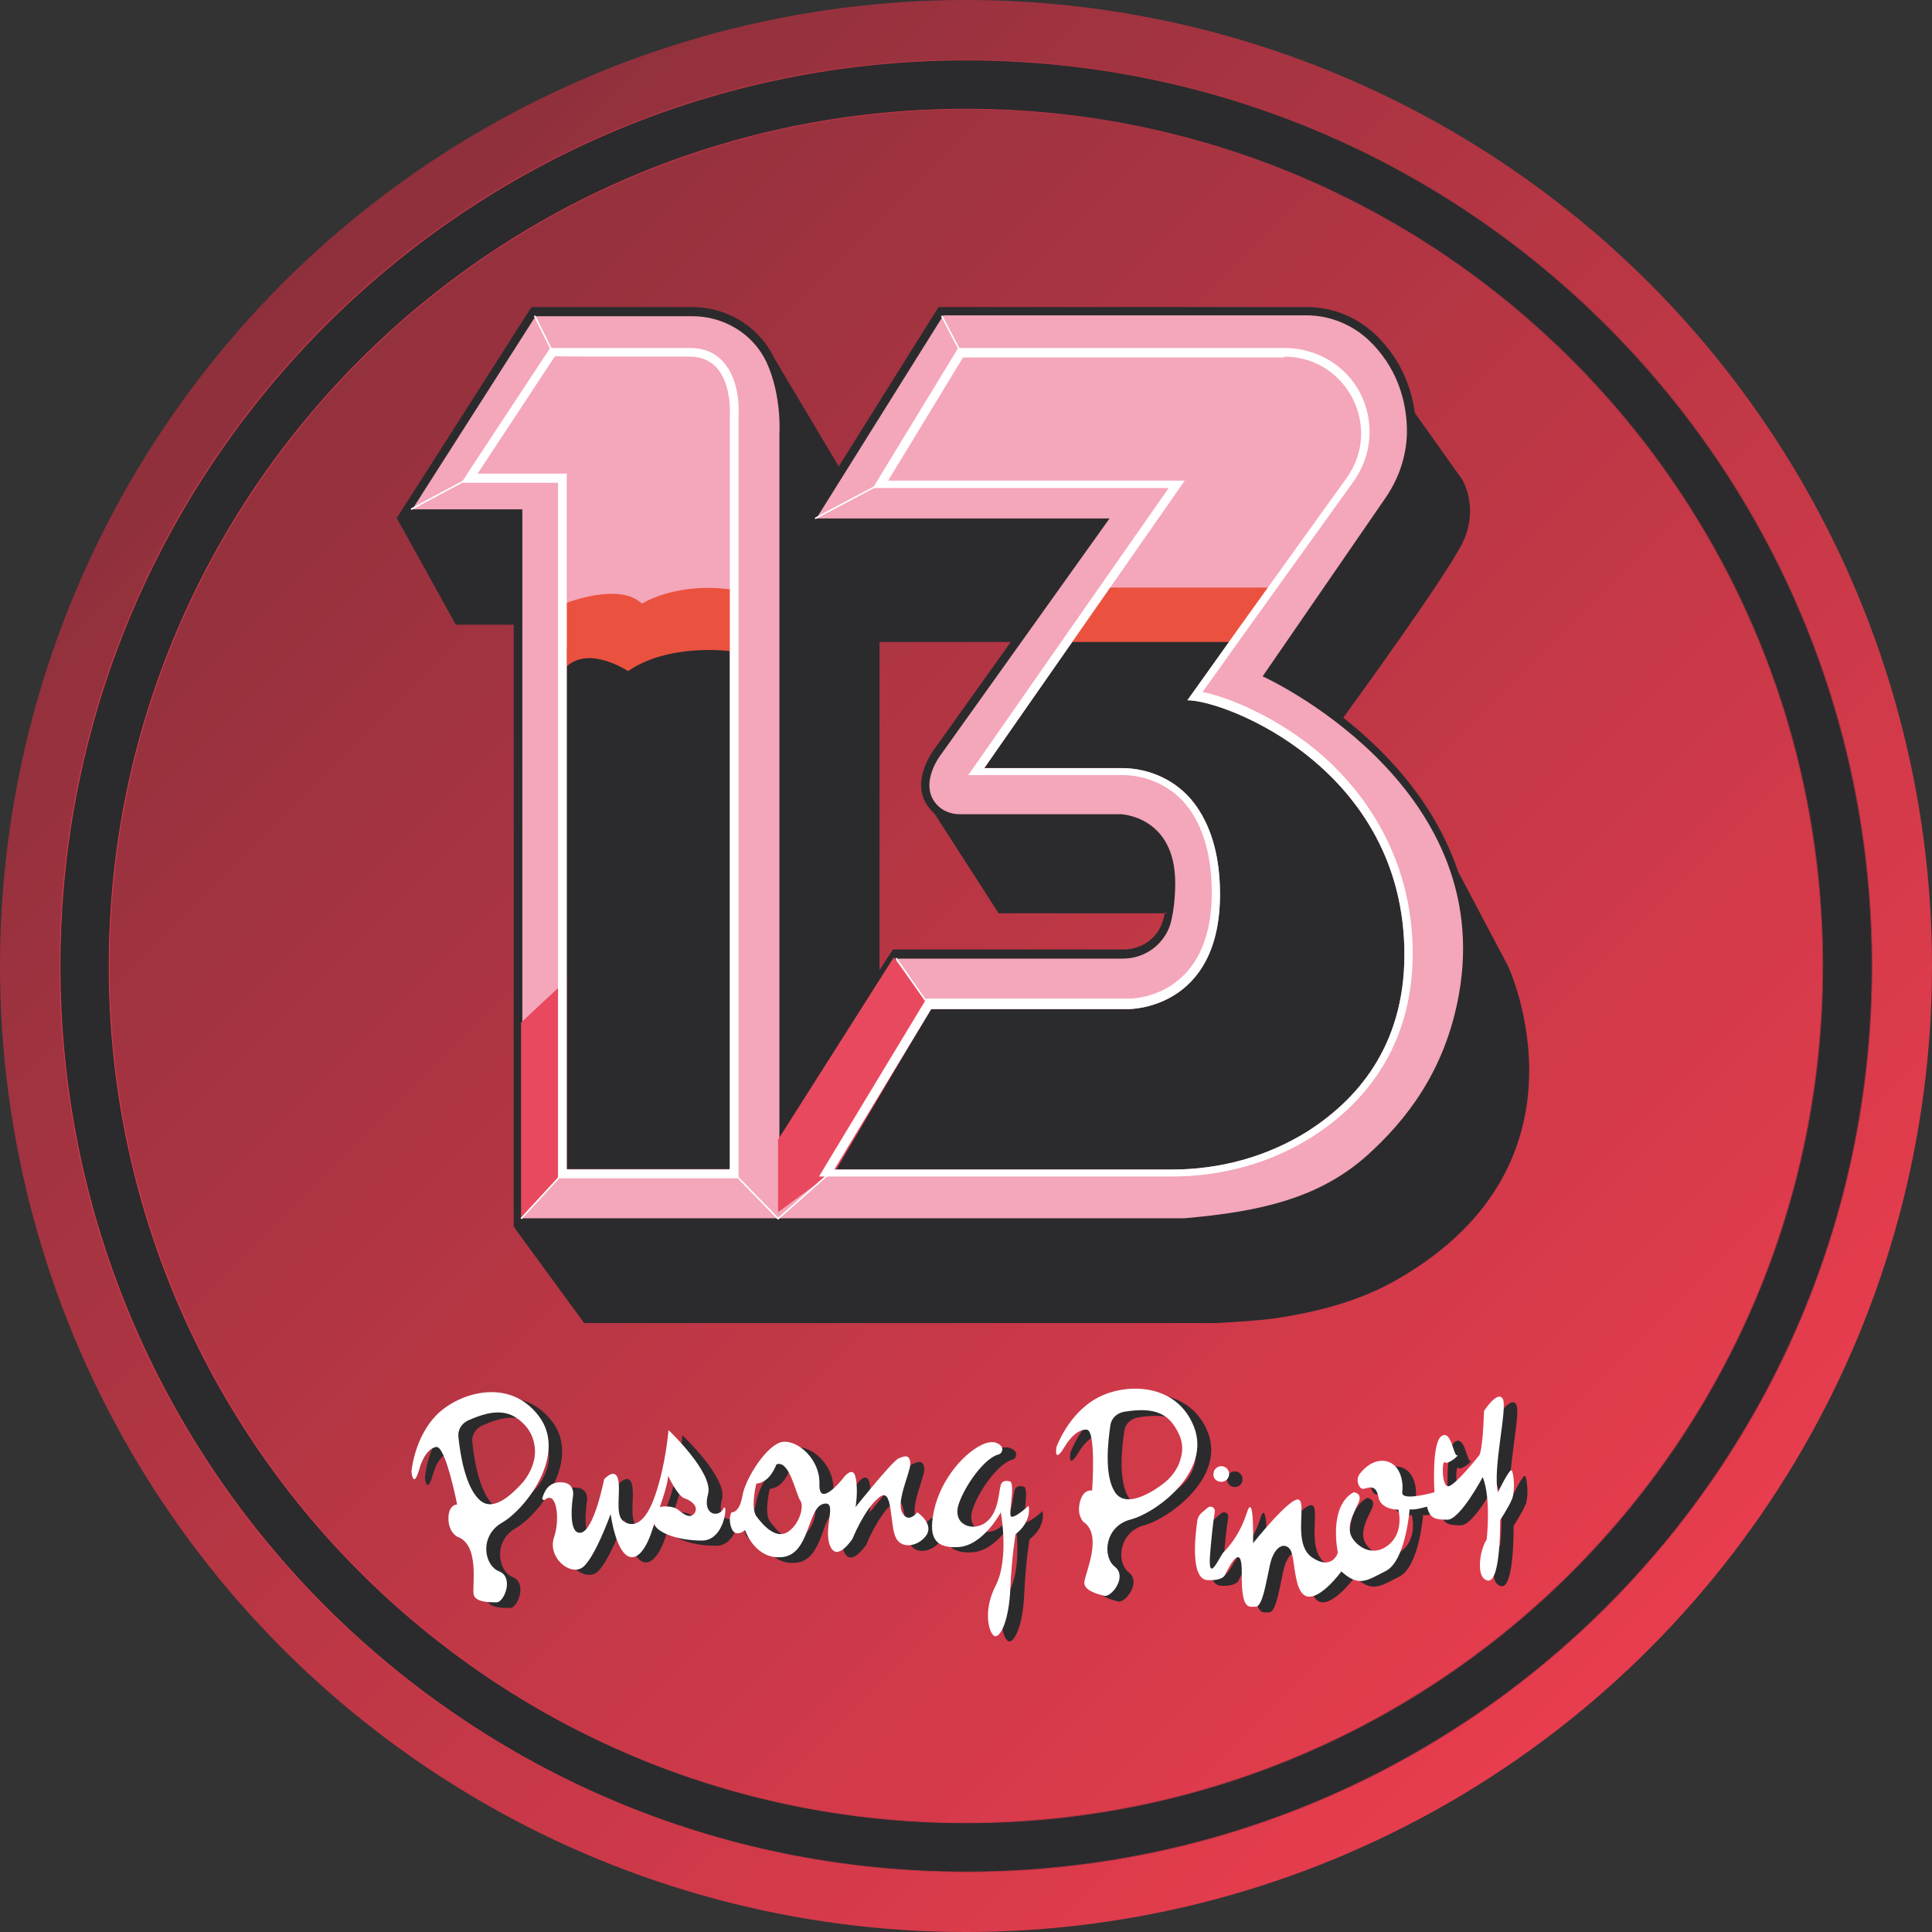 <?xml version="1.0" encoding="UTF-8"?>
<svg id="Layer_2" data-name="Layer 2" xmlns="http://www.w3.org/2000/svg" xmlns:xlink="http://www.w3.org/1999/xlink" viewBox="0 0 2509.34 2509.34">
  <rect x="0" y="0" width="2509.34" height="2509.34" fill="#333333" stroke="none"/>
  <defs>
    <style>
      .cls-1, .cls-2 {
        fill: #2b2b2d;
      }

      .cls-3 {
        fill: #fff;
      }

      .cls-4 {
        fill: #ea523f;
      }

      .cls-2 {
        stroke: url(#linear-gradient-2);
      }

      .cls-2, .cls-5 {
        stroke-miterlimit: 10;
      }

      .cls-6 {
        fill: #e9495e;
      }

      .cls-5 {
        fill: none;
        stroke: #fff;
        stroke-width: 2px;
      }

      .cls-7 {
        fill: #f4a6ba;
      }

      .cls-8 {
        fill: url(#linear-gradient);
      }
    </style>
    <linearGradient id="linear-gradient" x1="-2552.14" y1="10401.1" x2="-4326.52" y2="12175.48" gradientTransform="translate(4694 12542.96) scale(1 -1)" gradientUnits="userSpaceOnUse">
      <stop offset="0" stop-color="#e83d4e"/>
      <stop offset="1" stop-color="#8e303c"/>
    </linearGradient>
    <linearGradient id="linear-gradient-2" x1="-4616.54" y1="11288.29" x2="-2262.12" y2="11288.29" xlink:href="#linear-gradient"/>
  </defs>
  <g id="Layer_1-2" data-name="Layer 1">
    <circle class="cls-8" cx="1254.67" cy="1254.67" r="1254.67"/>
    <path class="cls-2" d="m1254.67,77.96C604.46,77.96,77.96,604.46,77.96,1254.67s526.5,1176.71,1176.71,1176.71,1176.71-527.06,1176.71-1176.71S1904.32,77.96,1254.67,77.96Zm0,2289.59c-614.62,0-1112.88-498.25-1112.88-1112.88S640.05,141.79,1254.67,141.79s1112.88,498.25,1112.88,1112.88-498.25,1112.88-1112.88,1112.88Z"/>
    <g>
      <path class="cls-1" d="m1603.79,1931.44c5.65,0,10.17-4.52,10.17-10.17s-4.52-10.17-10.17-10.17-10.17,4.52-10.17,10.17,4.52,10.17,10.17,10.17Z"/>
      <path class="cls-1" d="m1981.15,1917.31c-2.26-4.52-18.08,28.25-18.08,28.25-7.34-29.94,12.99-110.16,6.21-121.46-6.78-11.3-24.29,15.82-24.29,15.82-1.69,53.1-6.21,57.62-6.21,57.62,0,0-29.94,37.85-39.54,40.11s-9.04-35.02-5.08-31.07c3.95,3.95,20.34-10.73,15.82-9.04-4.52,1.69-7.34-33.89-20.34-24.86-12.99,9.04-9.04,72.87-9.04,72.87,0,0-43.5,12.43-41.8,0,1.69-12.43-1.69-33.89-18.08-39.54-16.38-5.65-31.07,7.34-37.28,15.82-6.21,8.47,0,20.34,5.08,19.21,5.08-.56,15.82-7.34,19.21,10.17,2.82,17.51,25.99,16.95,25.99,16.95,0,0,7.34,26.55-10.17,43.5-17.51,16.95-37.85,9.6-48.58-5.08-10.73-14.69.56-33.33,6.78-46.89,6.21-13.56-6.21-14.12-6.21-14.12-33.33,18.64-20.34,78.52-20.34,78.52,0,0-7.34,23.73-33.33,6.21s-6.78-70.61-17.51-75.13c-10.73-4.52-59.32,56.49-59.32,56.49,0,0,1.69-70.61-8.47-38.41-10.17,32.2-30.51,50.84-30.51,50.84-6.78,9.6-20.9,42.93-16.38-3.39,1.13-14.12,3.39-36.15,5.65-50.28.56-5.08-5.08-7.91-9.04-5.08l-7.91,6.78c-2.82,2.26-5.08,6.21-5.65,9.6-2.82,19.21-9.6,76.26,12.99,77.96,14.69.56,20.34-2.82,22.6-6.21h0c.56-.56.56-1.13,1.13-2.26,4.52-9.04,21.47-42.93,20.9-.56-.56,48.58,9.04,43.5,18.08,43.5s13.56-32.2,18.64-54.8c5.08-22.6,18.08-29.94,25.99-19.77,7.34,10.17,3.95,55.36,21.47,61.01,17.51,5.65,45.19-32.2,45.19-32.2,22.6,20.34,32.2,12.43,57.62-.56,25.99-12.99,31.07-80.22,31.07-80.22,5.08,1.69,22.6-3.39,22.6-3.39,3.39,15.25,10.17,16.95,26.55,16.95s45.76-55.36,45.76-55.36c11.3,28.25,5.08,81.35,5.08,81.35-8.47,11.86-15.25,50.28,1.69,53.1,16.95,2.26,15.82-78.52,15.82-78.52,0,0,11.3-16.95,15.82-28.25,3.95-12.43,1.69-31.64-.56-36.15Z"/>
      <path class="cls-1" d="m669.42,1985.1c29.94-16.95,85.87-88.13,48.02-138.4-37.85-50.28-101.68-31.07-131.06-3.39-31.07,29.94-34.46,75.7-34.46,75.7,0,0,2.26,23.73,10.17-3.39,7.91-27.68,21.47-28.81,21.47-28.81,12.43-3.95,27.68,74.57,27.68,74.57,0,0-11.3,0-11.3,18.08s11.3,23.73,11.3,23.73c29.94,10.17,19.21,64.96,21.47,75.13,2.26,10.17,20.34,10.17,29.94,10.17s22.6-32.2,3.39-40.11c-19.21-7.34-25.99-46.32,3.39-63.27Zm-28.25-29.94c-18.64-16.95-25.42-59.32-27.68-81.91-1.13-9.04,3.95-17.51,12.43-21.47,37.28-16.95,57.06-12.43,74.57,6.78,9.04,10.17,11.86,21.47,12.43,31.64.56,14.69-5.65,28.81-14.69,40.67-14.12,16.38-38.98,41.24-57.06,24.29Z"/>
      <path class="cls-1" d="m1568.76,1860.26c-23.16-58.19-90.39-56.49-125.41-37.28-37.85,20.34-53.1,63.84-53.1,63.84,0,0-3.95,23.73,10.73-.56,14.69-24.29,28.25-22.03,28.25-22.03,12.99-.56,7.34,79.09,7.34,79.09,0,0-11.3-2.82-15.82,14.69-4.52,17.51,4.52,25.99,4.52,25.99,25.99,17.51,1.69,67.79,1.13,78.52-.56,10.73,16.95,15.25,25.99,17.51,9.04,2.26,30.51-24.86,13.56-37.85-16.38-12.99-12.99-51.97,19.77-61.01,33.33-9.04,106.2-62.71,83.04-120.89Zm-16.95,40.67c-3.39,14.12-12.99,26.55-24.86,35.02-16.95,12.43-48.02,29.94-61.01,9.04-13.56-21.47-9.04-63.84-5.65-86.43,1.13-9.04,8.47-15.82,17.51-17.51,40.67-6.78,58.19,2.82,70.05,25.99,6.78,11.86,6.21,23.73,3.95,33.89Z"/>
      <path class="cls-1" d="m957.53,1966.46c-6.21,11.86-27.68,8.47-19.77-19.21,7.34-27.68-51.41-83.04-51.41-83.04,0,0-3.39,44.06-16.95,83.61-13.56,40.67-30.51,42.93-41.8,34.46-11.3-8.47-2.82-37.85-6.78-54.23-3.95-15.82-18.08,0-18.08,0,0,0-12.99,67.22-30.51,69.48-17.51,2.26-10.17-45.76-10.17-45.76,0,0,5.08-20.34-16.95-19.77-14.69.56-19.77,11.3-22.6,20.34-.56,2.26,1.69,3.39,3.39,2.26,15.25-12.43,19.77,25.42,11.86,48.58-9.04,25.99,20.34,50.84,36.72,39.54,15.82-11.3,36.72-69.48,36.72-69.48,0,0,6.78,52.54,25.99,55.93,19.21,2.82,30.51-43.5,30.51-43.5,2.82,11.3,29.94,22.03,61.58,22.03,31.07,1.13,34.46-53.1,28.25-41.24Zm-38.41,6.78c-6.78,8.47-17.51-2.82-20.9-5.08-10.17-6.78-23.73-3.39-23.73-3.39,0,0,10.73-29.38,10.73-40.67,0,0,12.43,26.55,21.47,29.38,9.04,2.26,19.21,10.73,12.43,19.77Z"/>
      <path class="cls-1" d="m1209.48,1971.54s-11.86,15.82-19.77,0c-7.91-15.82,12.43-54.8,10.73-64.96-1.69-10.17-6.78-8.47-15.25-5.08-8.47,3.95-55.93,63.27-55.93,63.27,0,0,3.95-21.47,0-38.98-3.95-16.95-18.08,3.95-18.08,3.95,0,0-29.94,36.72-28.81,5.08s-27.68-57.06-47.45-54.8c-19.77,2.26-48.58,46.89-52.54,70.05s-14.12,21.47-14.12,21.47c0,0-5.08,7.91,0,20.9,5.08,12.99,17.51,2.26,17.51,2.26,0,0,12.99,38.98,48.58,35.02,35.59-3.95,32.2-62.71,52.54-68.92,20.34-5.65,0,30.51,9.04,53.67,9.04,23.16,29.38-8.47,29.38-8.47,0,0,15.25-38.41,34.46-53.67,18.64-15.82,13.56,36.72,22.03,52.54,7.91,15.82,31.07,10.17,40.11-4.52,7.91-14.69-12.43-28.81-12.43-28.81Zm-169.47,25.42c-15.82,9.04-32.2-10.17-40.11-20.9-7.91-11.3,0-42.37,0-42.37,18.08-1.13,25.99-24.86,25.99-24.86,16.95-6.78,25.42,38.98,31.07,46.89,5.65,7.91-1.13,32.2-16.95,41.24Z"/>
      <path class="cls-1" d="m1330.93,1976.06c-2.82-5.08,5.08-35.59,0-44.63,0,0-10.17-4.52-12.99,3.95-2.82,8.47-2.26,35.59-19.21,48.58s-44.06,3.39-35.59-23.16c7.34-23.16,33.33-60.45,51.97-64.96,4.52-1.13,6.21-7.34,3.39-10.73-4.52-5.08-12.43-7.91-25.42-1.69-26.55,12.99-57.06,50.84-63.27,92.65-3.39,22.03-1.69,42.37,33.33,40.11,32.2-2.26,54.8-45.19,54.8-45.19,0,0,11.3,60.45-6.78,95.47-18.08,35.02-7.34,66.09,0,65.53s17.51-22.03,19.21-62.71,6.78-70.05,6.78-70.05c0,0,20.9-14.12,16.95-36.72,0,.56-20.34,18.64-23.16,13.56Z"/>
    </g>
    <g>
      <g>
        <path class="cls-1" d="m1958.62,1254.67l-64.72-122.5c-19.08-56.61-53.26-109.9-101.92-158.26-15.85-15.69-31.9-29.6-47.29-41.75,18.24-25.06,133.82-184.46,154.62-226.59,22.6-45.76,0-82.48,0-82.48l-61.67-86.77c-5.35-39.69-22.41-74.04-50.75-101.35-24.29-23.15-55.93-36.15-89.82-36.15h-477.91l-3.39,5.08-126.37,201.94-83.33-139.94-11.51-19.34c-.16-.22-.32-.44-.48-.65-21.85-29.12-57.09-47.09-94.66-47.09h-209.01l-3.39,5.08-160.44,251.39-11.29,17.51,76.72,138.52h75.23v782.28h3.31l-2.74.57,90.95,124.29h814.03c8.48,0,17.52-.57,25.99-1.14,24.29-1.69,46.33-2.82,71.75-7.34,50.28-8.47,99.99-22.6,144.05-48.01,264.94-151.4,144.05-407.3,144.05-407.3Zm-445.86-68.47c-.48,2.36-.99,4.66-1.55,6.9-5.65,23.72-27.12,40.1-51.41,40.1h-299.96l-3.39,5.08-14.13,21.64v-426.11h170.52l-98.77,138.4c-2.82,3.95-34.46,46.32-5.65,79.09,1.56,1.85,3.27,3.57,5.11,5.13l83.52,129.76h215.7c.08-.43.16-.86.25-1.29l3,1.29h-3.25Z"/>
        <path class="cls-1" d="m1006.08,465.91l-11.51-19.34c4.23,5.72,7.95,11.85,11.06,18.36.16.33.31.65.46.98Z"/>
        <path class="cls-1" d="m988.68,436.68c1.43,2.28,2.78,4.56,4.06,6.83l-4.06-6.83Z"/>
        <path class="cls-1" d="m994.56,446.57c-.16-.22-.32-.44-.48-.65-.44-.8-.88-1.61-1.34-2.41l1.82,3.06Z"/>
      </g>
      <path class="cls-7" d="m695.97,410.13l-160.44,251.39h142.92v920.81h859.8c97.16-8.47,175.12-25.42,238.39-82.48,49.15-44.63,99.99-107.9,118.07-207.32,50.28-276.24-254.78-414.08-254.78-414.08l159.87-232.18c19.77-28.81,29.94-63.27,27.12-98.29-2.26-32.76-14.12-72.31-48.58-105.64-22.03-20.9-51.41-32.76-81.35-32.76h-471.7l-164.95,263.81h380.75l-218.62,306.18s-29.94,37.85-6.21,64.96c7.34,8.47,18.64,12.99,29.94,12.99h209.58s70.61,2.26,70.61,89.26c0,20.34-2.26,36.72-5.08,49.15-6.78,28.81-32.76,49.15-62.71,49.15h-293.19l-153.09,235.57v-916.85s3.39-50.28-16.95-93.78c-17.51-36.72-55.36-59.32-96.04-59.32h-203.37v-.56Z"/>
      <line class="cls-5" x1="720.83" y1="463.23" x2="694.28" y2="410.13"/>
      <line class="cls-5" x1="620.27" y1="615.19" x2="533.84" y2="661.51"/>
      <line class="cls-5" x1="1250.72" y1="463.23" x2="1223.04" y2="410.13"/>
      <line class="cls-5" x1="1153.55" y1="623.1" x2="1058.65" y2="673.38"/>
      <rect class="cls-1" x="736.08" y="840.59" width="211.84" height="677.89"/>
      <path class="cls-4" d="m736.08,782.97s68.92-27.12,97.73,1.13c0,0,45.76-29.94,122.02-17.51l-7.91,79.09s-79.09-10.73-132.19,25.99c0,0-49.71-33.33-79.65-6.21v-82.48h0Z"/>
      <path class="cls-1" d="m1824.1,1239.98c0,120.33-63.27,189.81-126.54,229.92-52.54,32.76-113.55,49.15-175.69,49.15h-438.37l125.98-208.45h256.47s118.63,1.69,118.63-149.14c0-57.06-15.25-94.34-33.89-118.63-22.03-28.81-57.06-45.19-93.78-45.19h-178.51l124.85-179.08h204.5l-65.53,90.95c50.28,0,281.89,89.82,281.89,330.47Z"/>
      <polygon class="cls-6" points="1160.89 1243.37 1010.63 1480.07 1010.63 1574.41 1086.33 1518.48 1209.48 1310.03 1160.89 1243.37"/>
      <polygon class="cls-4" points="1441.09 763.2 1653.5 763.2 1596.44 833.81 1387.42 833.81 1441.09 763.2"/>
      <path class="cls-3" d="m1668.19,463.23c80.78,0,128.24,91.52,80.78,157.61l-141.23,196.59-65.53,92.08c50.28,0,281.89,89.82,281.89,330.47,0,120.33-63.27,189.81-126.54,229.92-52.54,32.76-113.55,49.15-175.69,49.15h-438.37l125.98-208.45h256.47c4.52,0,118.63-1.69,118.63-149.14,0-57.06-15.25-94.34-33.89-118.63-22.03-28.81-57.06-45.19-93.78-45.19h-178.51l124.85-179.08,135.58-194.33h-385.27l97.16-159.87h417.47m0-12.43h-423.68l-3.39,5.65-97.16,159.31-10.17,16.95h384.14l-123.15,176.25-124.85,179.08-12.43,17.51h199.98c33.33,0,64.96,15.25,84.74,40.67,20.9,27.12,31.64,64.96,31.64,111.85,0,136.71-102.81,137.84-107.33,137.84h-263.25l-3.39,5.65-125.98,208.45-10.17,16.95h458.14c65.53,0,128.24-17.51,181.34-50.84,59.88-37.85,131.62-109.59,131.62-238.96s-68.35-216.93-125.98-264.38c-52.54-42.93-111.29-67.79-146.88-75.13l54.8-76.83,141.23-196.59c24.29-33.89,27.68-77.96,8.47-115.24-18.64-35.59-56.49-58.19-98.29-58.19h0Z"/>
      <polyline class="cls-5" points="947.92 1518.48 1010.63 1582.88 1083.5 1518.48"/>
      <line class="cls-5" x1="1209.48" y1="1310.03" x2="1163.72" y2="1244.5"/>
      <polygon class="cls-6" points="676.77 1328.11 736.08 1272.75 736.08 1518.48 676.77 1582.88 676.77 1328.11"/>
      <line class="cls-5" x1="736.08" y1="1518.48" x2="676.77" y2="1582.88"/>
      <path class="cls-3" d="m895.95,463.23c57.62,0,51.97,76.26,51.97,76.26v979.56h-211.84v-903.86h-115.81l100.55-152.53c0,.56,127.67.56,175.12.56m0-11.3h-181.34l-3.39,5.08-100.55,152.53-11.3,17.51h125.41v903.29h234.44v-990.86c.56-5.08,2.26-45.76-20.34-70.05-10.73-11.86-25.42-17.51-42.93-17.51h0Z"/>
    </g>
    <g>
      <path class="cls-3" d="m1586.27,1924.66c5.65,0,10.17-4.52,10.17-10.17s-4.52-10.17-10.17-10.17-10.17,4.52-10.17,10.17c-.56,5.65,3.95,10.17,10.17,10.17Z"/>
      <path class="cls-3" d="m1963.64,1909.97c-2.26-4.52-18.08,28.25-18.08,28.25-7.34-29.94,12.99-110.16,6.21-121.46-6.78-11.3-24.29,15.82-24.29,15.82-1.69,53.1-6.21,57.62-6.21,57.62,0,0-29.94,37.85-39.54,40.11-9.6,2.26-9.04-35.02-5.08-31.07,3.95,3.95,20.34-10.73,15.82-9.04-4.52,1.69-7.34-33.89-20.34-24.86-12.99,9.04-9.04,72.87-9.04,72.87,0,0-43.5,12.43-41.8,0s-1.69-33.89-18.08-39.54c-16.38-5.65-31.07,7.34-37.28,15.82-6.21,8.47,0,20.34,5.08,19.21,5.08-.56,15.82-7.34,19.21,10.17,2.82,17.51,25.99,16.95,25.99,16.95,0,0,7.34,26.55-10.17,43.5-17.51,16.95-37.85,9.6-48.58-5.08-10.73-14.69.56-33.33,6.78-46.89,6.21-13.56-6.21-14.12-6.21-14.12-33.33,18.64-20.34,78.52-20.34,78.52,0,0-7.34,23.73-33.33,6.21-25.99-17.51-6.78-70.61-17.51-75.13s-59.32,56.49-59.32,56.49c0,0,1.69-70.61-8.47-38.41-10.17,32.2-30.51,50.84-30.51,50.84-6.78,9.6-20.9,42.93-16.38-3.39,1.13-14.12,3.39-36.15,5.65-50.28.56-5.08-5.08-7.91-9.04-5.08l-7.91,6.78c-2.82,2.26-5.08,6.21-5.65,9.6-2.82,19.21-9.6,76.26,12.99,77.96,14.69.56,20.34-2.82,22.6-6.21h0c.56-.56.56-1.13,1.13-2.26,4.52-9.04,21.47-42.93,20.9-.56-.56,48.58,9.04,43.5,18.08,43.5s13.56-32.2,18.64-54.8c5.08-22.6,18.08-29.94,25.99-19.77,7.34,10.17,3.95,55.36,21.47,61.01,17.51,5.65,45.19-32.2,45.19-32.2,22.6,20.34,32.2,12.43,57.62-.56,25.99-12.99,31.07-80.22,31.07-80.22,5.08,1.69,22.6-3.39,22.6-3.39,3.39,15.25,10.17,16.95,26.55,16.95s45.76-55.36,45.76-55.36c11.3,28.25,5.08,81.35,5.08,81.35-8.47,11.86-15.25,50.28,1.69,53.1,16.95,2.26,15.82-78.52,15.82-78.52,0,0,11.3-16.95,15.82-28.25,3.95-12.43,1.69-31.63-.56-36.15Z"/>
      <path class="cls-3" d="m651.91,1977.76c29.94-16.95,85.87-88.13,48.02-138.4s-101.68-31.07-131.06-3.39c-31.07,29.94-34.46,75.7-34.46,75.7,0,0,2.26,23.73,10.17-3.39,7.91-27.68,21.47-28.81,21.47-28.81,12.43-3.95,27.68,74.57,27.68,74.57,0,0-11.3,0-11.3,18.08s11.3,23.73,11.3,23.73c29.94,10.17,19.21,64.96,21.47,75.13,2.26,10.17,20.34,10.17,29.94,10.17s22.6-32.2,3.39-40.11c-19.77-7.34-26.55-45.76,3.39-63.27Zm-28.81-29.38c-18.64-16.95-25.42-59.32-27.68-81.91-1.13-9.04,3.95-17.51,12.43-21.47,37.28-16.95,57.06-12.43,74.57,6.78,9.04,10.17,11.86,21.47,12.43,31.64.56,14.69-5.65,28.81-14.69,40.67-14.12,15.82-38.98,40.67-57.06,24.29Z"/>
      <path class="cls-3" d="m1550.68,1852.91c-23.16-58.19-90.39-56.49-125.41-37.28-37.85,20.34-53.1,63.84-53.1,63.84,0,0-3.95,23.73,10.73-.56,14.69-24.29,28.25-22.03,28.25-22.03,12.99-.56,7.34,79.09,7.34,79.09,0,0-11.3-2.82-15.82,14.69-4.52,17.51,4.52,25.99,4.52,25.99,25.99,17.51,1.69,67.79,1.13,78.52-.56,10.73,16.95,15.25,25.99,17.51,9.04,2.26,30.51-24.86,13.56-37.85-16.38-12.99-12.99-51.97,19.77-61.01,33.89-8.47,106.2-62.14,83.04-120.89Zm-16.95,40.67c-3.39,14.12-12.99,26.55-24.86,35.02-16.95,12.43-48.02,29.94-61.01,9.04-13.56-21.47-9.04-63.84-5.65-86.43,1.13-9.04,8.47-15.82,17.51-17.51,40.67-6.78,58.19,2.82,70.05,25.99,6.78,12.43,6.78,24.29,3.95,33.89Z"/>
      <path class="cls-3" d="m939.45,1959.68c-6.21,11.86-27.68,8.47-19.77-19.21,7.34-27.68-51.41-83.04-51.41-83.04,0,0-3.39,44.06-16.95,83.61-13.56,40.67-30.51,42.93-41.8,34.46-11.3-8.47-2.82-37.85-6.78-54.23-3.95-15.82-18.08,0-18.08,0,0,0-12.99,67.22-30.51,69.48-17.51,2.26-10.17-45.76-10.17-45.76,0,0,5.08-20.34-16.95-19.77-14.69.56-19.77,11.3-22.6,20.34-.56,2.26,1.69,3.39,3.39,2.26,15.25-12.43,19.77,25.42,11.86,48.58-9.04,25.99,20.34,50.84,36.72,39.54,15.82-11.3,36.72-69.48,36.72-69.48,0,0,6.78,52.54,25.99,55.93,19.21,2.82,30.51-43.5,30.51-43.5,2.82,11.3,29.94,22.03,61.58,22.03,31.63.57,34.46-53.67,28.25-41.24Zm-37.85,6.21c-6.78,8.47-17.51-2.82-20.9-5.08-10.17-6.78-23.73-3.39-23.73-3.39,0,0,10.73-29.38,10.73-40.67,0,0,12.43,26.55,21.47,29.38,9.04,2.82,19.21,11.3,12.43,19.77Z"/>
      <path class="cls-3" d="m1191.4,1964.2s-11.86,15.82-19.77,0c-7.91-15.82,12.43-54.8,10.73-64.96-1.69-10.17-6.78-8.47-15.25-5.08-8.47,3.95-55.93,63.27-55.93,63.27,0,0,3.95-21.47,0-38.98-3.95-16.95-18.08,3.95-18.08,3.95,0,0-29.94,36.72-28.81,5.08s-27.68-57.06-47.45-54.8c-19.77,2.26-48.58,46.89-52.54,70.05-3.95,23.16-14.12,21.47-14.12,21.47,0,0-5.08,7.91,0,20.9,5.08,12.99,17.51,2.26,17.51,2.26,0,0,12.99,38.98,48.58,35.02,35.59-3.95,32.2-62.71,52.54-68.92,20.34-5.65,0,30.51,9.04,53.67s29.38-8.47,29.38-8.47c0,0,15.25-38.41,34.46-53.67,18.64-15.82,13.56,36.72,22.03,52.54,7.91,15.82,31.07,10.17,40.11-4.52,8.47-14.69-12.43-28.81-12.43-28.81Zm-168.91,25.99c-15.82,9.04-32.2-10.17-40.11-20.9-7.91-11.3,0-42.37,0-42.37,18.08-1.13,25.99-24.86,25.99-24.86,16.95-6.78,25.42,38.98,31.07,46.89,5.65,7.91-1.69,32.2-16.95,41.24Z"/>
      <path class="cls-3" d="m1312.86,1969.28c-2.82-5.08,5.08-35.59,0-44.63,0,0-10.17-4.52-12.99,3.95-2.82,8.47-2.26,35.59-19.21,48.58-16.95,12.99-44.06,3.39-35.59-23.16,7.34-23.16,33.33-60.45,51.97-64.96,4.52-1.13,6.21-7.34,3.39-10.73-4.52-5.08-12.43-7.91-25.42-1.69-26.55,12.99-57.06,50.84-63.27,92.65-3.39,22.03-1.69,42.37,33.33,40.11,32.2-2.26,54.8-45.19,54.8-45.19,0,0,11.3,60.45-6.78,95.47-18.08,35.02-7.34,66.09,0,65.53s17.51-22.03,19.21-62.71,6.78-70.05,6.78-70.05c0,0,20.9-14.12,16.95-36.72,0,0-19.77,18.08-23.16,13.56Z"/>
    </g>
  </g>
</svg>